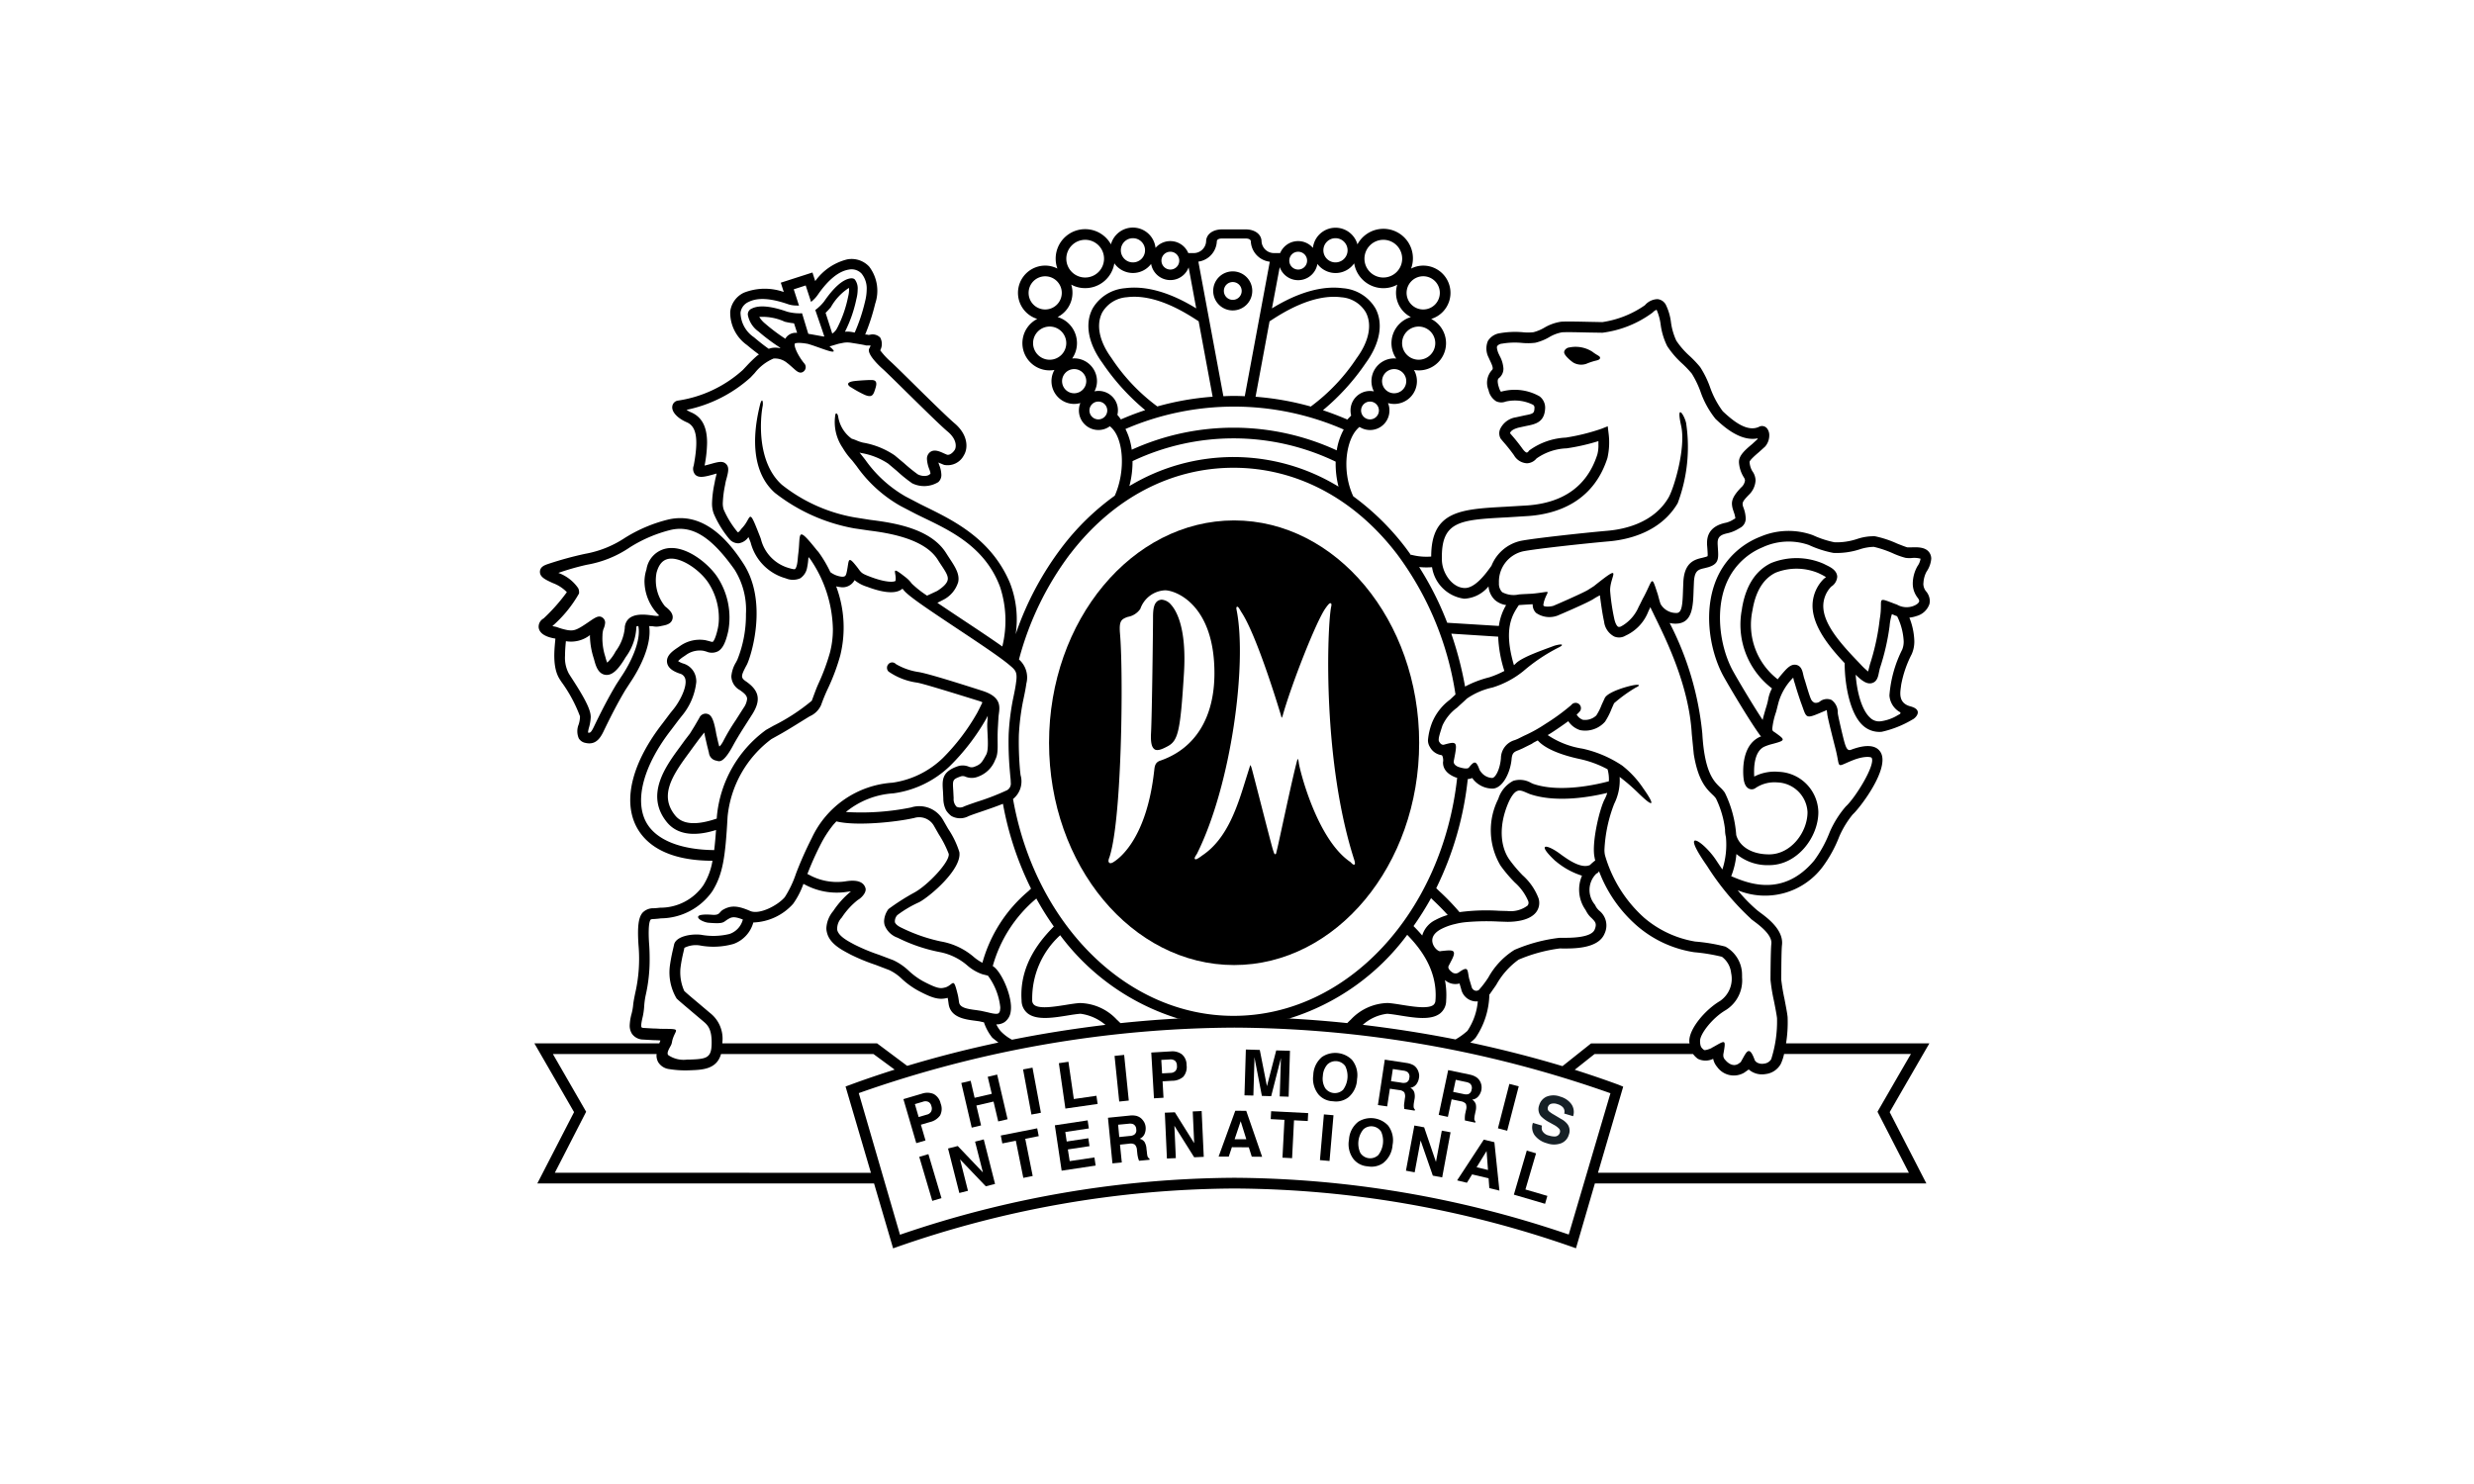<svg xmlns="http://www.w3.org/2000/svg" xmlns:xlink="http://www.w3.org/1999/xlink" width="250" height="150" viewBox="0 0 250 150">
  <defs>
    <clipPath id="clip-path">
      <rect id="Rechteck_89233" data-name="Rechteck 89233" width="141.155" height="103.182" fill="none"/>
    </clipPath>
  </defs>
  <g id="Philip-Morris-logo" transform="translate(19328 7576)">
    <rect id="Rechteck_89232" data-name="Rechteck 89232" width="250" height="150" transform="translate(-19328 -7576)" fill="#fff"/>
    <g id="Gruppe_146627" data-name="Gruppe 146627" transform="translate(-19274 -7553)">
      <g id="Gruppe_146626" data-name="Gruppe 146626" clip-path="url(#clip-path)">
        <path id="Pfad_29413" data-name="Pfad 29413" d="M140.366,35.955a2.674,2.674,0,0,1,.31-1.167,2.7,2.7,0,0,0,.478-1.311,1.094,1.094,0,0,0-.146-.556c-.374-.651-1.252-.616-1.883-.594l-.381,0c-.173-.042-.611-.215-1.041-.385a10.385,10.385,0,0,0-2.239-.738,5.183,5.183,0,0,0-1.812.279,6.648,6.648,0,0,1-2.262.332,9.877,9.877,0,0,1-2.2-.722,7.246,7.246,0,0,0-5.261.137,7.955,7.955,0,0,0-4.209,3.741c-1.732,3.36-1,7.7.4,10.313.594,1.072,2.649,4.55,3.735,6.036a.775.775,0,0,0,.113.113.273.273,0,0,1-.04.009c-1.548.629-1.776,2.468-1.776,3.509a6.371,6.371,0,0,0,.035.713c.064.578.261.937.578,1.068a.637.637,0,0,0,.631-.078,3.422,3.422,0,0,1,2.2-.569,3.161,3.161,0,0,1,3.055,3c0,2.02-1.661,4.273-3.881,4.273-1.916,0-3.041-.919-3.323-1.958a11.6,11.6,0,0,0-1.15-4.277,3.278,3.278,0,0,0-.507-.569c-.614-.6-1.548-1.491-1.77-5.422a30.865,30.865,0,0,0-3.3-11.16,2.528,2.528,0,0,0,.864.051c1.453-.175,1.506-1.808,1.555-3.378l.033-.775c.055-1.2.436-1.3,1.074-1.442l.388-.1c.828-.257.99-.636.99-1.289,0-.2-.016-.425-.033-.68l-.022-.383c0-.038,0-.082,0-.115,0-.62.35-.82.99-.959l.124-.031a3.723,3.723,0,0,0,.97-.408l.173-.1a1.054,1.054,0,0,0,.578-1,3.337,3.337,0,0,0-.206-1l-.027-.075a.969.969,0,0,1-.077-.35c0-.213.135-.412.607-.9a2.177,2.177,0,0,0,.7-1.473,1.661,1.661,0,0,0-.29-.893l-.029-.035a2.114,2.114,0,0,1-.288-.948c.044-.217.649-.731.944-.984l.627-.565a1.719,1.719,0,0,0,.421-1.116,1.111,1.111,0,0,0-.217-.711.644.644,0,0,0-.844-.157l.049-.024c-1.194.58-2.592-.532-3.686-1.562a9.068,9.068,0,0,1-1.291-2.445A9.718,9.718,0,0,0,117.8,14.1a11.205,11.205,0,0,0-1.054-1.112,8.251,8.251,0,0,1-1.351-1.548,6.447,6.447,0,0,1-.543-1.874,5.523,5.523,0,0,0-.529-1.783,1.076,1.076,0,0,0-.826-.547,1.734,1.734,0,0,0-1.276.614,10.084,10.084,0,0,1-4.3,1.708l-1.358-.027c-1.03-.022-2.193-.049-2.784-.016a4.643,4.643,0,0,0-1.734.614,4.4,4.4,0,0,1-1.083.45,4.994,4.994,0,0,1-1.114,0,8.873,8.873,0,0,0-2.277.1,1.692,1.692,0,0,0-1.22.791,1.986,1.986,0,0,0,.082,1.681c0,.009.146.321.146.321.235.49.343.8.195.924a1.9,1.9,0,0,0-.354,2.04,1.741,1.741,0,0,0,.766,1.123,1.207,1.207,0,0,0,1,.016l-.038.015a4.113,4.113,0,0,1,2.751.317.326.326,0,0,1,.162.3c-.022.576-.091.607-1.019.786l-.842.186a2.107,2.107,0,0,0-1.606,1.183,1.085,1.085,0,0,0,.053.979l.242.292c.235.268.629.724,1.1,1.38a1.6,1.6,0,0,0,1.316.815,1.3,1.3,0,0,0,.957-.483,5.639,5.639,0,0,1,3.052-1.028,20.893,20.893,0,0,0,3.207-.729c0,.111,0,.217,0,.326a3.563,3.563,0,0,1-.106,1.019l-.042.129c-1.026,3.063-3.378,4.751-6.989,5.024l-2.259.135c-4.5.244-7.5.408-7.5,5.033v0a5.988,5.988,0,0,1-2-.175l-.042.035c-.184-.259-.372-.523-.563-.775a25.746,25.746,0,0,0-5.274-5.174c-1.238-2.691-.691-5.97.636-7.011a1.96,1.96,0,0,0,3.021-1.666,1.8,1.8,0,0,0-.148-.746,2.491,2.491,0,0,0,.627.089,2.3,2.3,0,0,0,2.3-2.3,2.28,2.28,0,0,0-.3-1.136,2.839,2.839,0,0,0,.483.044,2.749,2.749,0,0,0,1.254-5.2,2.755,2.755,0,0,0-.8-5.391,2.68,2.68,0,0,0-1.229.3A2.98,2.98,0,0,0,83.171,1.7a2.3,2.3,0,0,0-4.5.354,1.97,1.97,0,0,0-3.309.523h-.525a1.258,1.258,0,0,1-1.356-1.161c0-.724-.658-1.229-1.608-1.229H69.489c-.95,0-1.61.505-1.61,1.229a1.256,1.256,0,0,1-1.358,1.161h-.445a1.97,1.97,0,0,0-3.309-.523A2.3,2.3,0,0,0,58.261,1.7a2.978,2.978,0,0,0-5.584,1.446,2.918,2.918,0,0,0,.173,1,2.685,2.685,0,0,0-1.234-.3,2.756,2.756,0,0,0-.8,5.391,2.75,2.75,0,0,0,1.256,5.2,2.834,2.834,0,0,0,.481-.044,2.255,2.255,0,0,0-.3,1.136,2.3,2.3,0,0,0,2.3,2.3,2.369,2.369,0,0,0,.618-.089,1.95,1.95,0,0,0-.146.746,1.972,1.972,0,0,0,1.967,1.978,1.946,1.946,0,0,0,1.156-.377c1.389,1.05,1.644,4.455.5,7.017a25.166,25.166,0,0,0-5.358,5.232,31.179,31.179,0,0,0-4.658,8.772,10.109,10.109,0,0,0-.578-5.19c-2-4.751-6.231-6.543-9.055-7.957l-1.458-.76a12.685,12.685,0,0,1-4.109-3.732l-.51-.647c-.027-.031-.044-.053-.064-.077.055.011.113.035.171.046a7.062,7.062,0,0,1,2.72,1.07l.879.74a14.778,14.778,0,0,0,1.54,1.245,2.727,2.727,0,0,0,2.645-.115.951.951,0,0,0,.312-.762,2.854,2.854,0,0,0-.191-.9c-.051-.131-.082-.233-.108-.323l.1.049.474.195a1.85,1.85,0,0,0,2-.972c.472-.771.379-2.107-.921-3.214-.665-.561-2.585-2.441-4.118-3.956-1.216-1.2-2.18-2.149-2.483-2.408a7.432,7.432,0,0,1-.93-1.03,1.36,1.36,0,0,0,0-1.285,1.068,1.068,0,0,0-1.043-.288s-.137.016-.151.016c-.031-.007-.06-.016-.06-.016-.044-.011-.1-.02-.144-.027l-.042.011-.08-.009A20.99,20.99,0,0,0,34.438,7.7a4.033,4.033,0,0,0-.607-3.752,2.423,2.423,0,0,0-2.224-.729,5.651,5.651,0,0,0-3.227,2.193L28.1,4.543l-.554.179L24.9,5.573l.3.941a5.76,5.76,0,0,0-4.025.069,2.431,2.431,0,0,0-1.384,1.9,4.013,4.013,0,0,0,1.7,3.4c.452.377.846.689,1.2.944-.073.051-.144.1-.2.142a13.782,13.782,0,0,0-1.026,1l-.408.432a12.532,12.532,0,0,1-6.517,3.086.67.67,0,0,0-.6.565c-.1.558.5,1.218,1.473,1.637s1.183,1.7.7,4.3l-.022.1a.9.9,0,0,0,.173.9c.33.308.82.246,1.661.011l.157-.042c.111-.031.228-.067.335-.091-.033.135-.073.323-.111.465l-.055.25-.046.259a11.087,11.087,0,0,0-.253,2,2.962,2.962,0,0,0,.173,1.077,10.382,10.382,0,0,0,1.6,2.594,1.193,1.193,0,0,0,.895.405,1.43,1.43,0,0,0,.988-.6l.024-.027c.057.124.124.292.226.556l.013.057a5.058,5.058,0,0,0,3.529,3.553,1.857,1.857,0,0,0,1.46,0,1.618,1.618,0,0,0,.7-1.088,6.086,6.086,0,0,0,.117-.837c.009-.067.013-.144.022-.217a1.925,1.925,0,0,1,.159.173,12.96,12.96,0,0,1,2.306,7.093,9.3,9.3,0,0,1-.3,2.394,21.33,21.33,0,0,1-1.143,3.09c-.277.609-.474,1.2-.691,1.768a19.945,19.945,0,0,1-3.872,2.525l-.746.419a12.2,12.2,0,0,0-4.968,8.716c-.009.086-.009.168-.016.248-2.087.713-3.462.6-4.2-.315-1.586-1.958-.388-3.912,1.347-6.262l.541-.744.54-.731s.472-.589.507-.649c.029.122.051.241.078.385l.213.93.184.735a.9.9,0,0,0,.731.793c.244.035.651.452,1.723-1.553.228-.427.667-1.163,1.154-1.923l.815-1.278c.851-1.393.653-2.341-.689-3.261-.529-.361-.489-.549-.033-1.44l.146-.27c.416-.844,2.151-6.313-.365-10.189-1.75-2.709-4.224-5.223-7.582-4.457a14.921,14.921,0,0,0-4.408,1.867,10.634,10.634,0,0,1-4,1.6A35.151,35.151,0,0,0,1.4,34c-.343.117-.806.272-.839.766v.042c0,.532.587.8,1.32,1.134a3.791,3.791,0,0,1,1.4.913A18.629,18.629,0,0,1,.93,39.512a.953.953,0,0,0-.5.811.777.777,0,0,0,.011.159c.106.538.664.9,1.668,1.065l.013,0-.013.173c-.109,1.123-.272,2.815.456,3.945l.153.237a14.424,14.424,0,0,1,1.892,3.509,2.8,2.8,0,0,1-.131.806,1.817,1.817,0,0,0,.009,1.418.99.99,0,0,0,.676.456c1.156.27,1.59-.66,1.943-1.411l.195-.4c.467-.948,1.119-2.246,1.907-3.557l.514-.791c.913-1.362,2.151-3.726,1.878-5.646.19.007.341.013.385.02a1.766,1.766,0,0,0,.682,0l.221-.046c.394-.075.944-.177,1.068-.7s-.31-.93-.753-1.274a4.145,4.145,0,0,1-.859-3.4c.228-.846.636-1.3,1.225-1.4,1.209-.206,3.1,1.081,3.978,2.372a6.493,6.493,0,0,1,1.094,3.588,4.853,4.853,0,0,1-.106,1.079c-.272,1.236-.516,1.358-.523,1.358a1.139,1.139,0,0,1-.317-.071l-.4-.1a3.453,3.453,0,0,0-2.552.565l-.217.151c-.514.346-1.216.815-1.121,1.526.086.645.775.953,1.282,1.13a.757.757,0,0,1,.554.516c.233.824-.576,2.33-1.192,3.09l-.314.385-.758,1.008c-3.05,3.912-4.04,7.693-2.72,10.375.8,1.615,2.784,3.538,7.739,3.546a6.747,6.747,0,0,1-.939,2.5A5.286,5.286,0,0,1,12.7,68.749l-.359.038-.277.018a1.5,1.5,0,0,0-1.116.43c-.432.483-.551,1.407-.427,3.294a15.482,15.482,0,0,1-.339,4.884c-.078.392-.168.817-.2,1.163a5.592,5.592,0,0,1-.157.879,5.311,5.311,0,0,0-.193,1.19,1.516,1.516,0,0,0,.241.866,1.4,1.4,0,0,0,1,.56l1.134.064c.233.007.536.011.727.038a.144.144,0,0,0-.013.044c-.038.08-.067.164-.1.244H0s3.737,6.477,4.009,6.951C3.757,89.9.295,96.623.295,96.623h34.03l1.925,6.559a104.411,104.411,0,0,1,34.46-6.049h.06a104.5,104.5,0,0,1,34.484,6.04l1.909-6.55h33.5s-3.462-6.725-3.708-7.212c.266-.474,4.011-6.951,4.011-6.951H126.482a13.294,13.294,0,0,0,.157-2.656c-.035-.394-.177-1.1-.317-1.841A19,19,0,0,1,126,76.039c0-.729.009-3.012.071-3.513.182-1.511-1.431-2.716-2.213-3.292l-.261-.2a15.128,15.128,0,0,1-2-2.049,7.273,7.273,0,0,0,8.543-2.313,13.081,13.081,0,0,0,1.721-3.119l.058-.131a9.532,9.532,0,0,1,1.3-2.1c.724-.647,3.794-4.663,2.818-6.284-.66-1.1-2.419-.463-2.995-.252-.328.12-.49-.106-.711-.95-.182-.7-.6-2.492-.622-2.756l0-.06a1.523,1.523,0,0,0-.64-1.274,1.16,1.16,0,0,0-1.163.157.682.682,0,0,1-.543.128.738.738,0,0,1-.383-.412c-.155-.359-.408-1.227-.563-1.743l-.129-.4-.066-.275c-.08-.366-.191-.866-.676-.99s-.866.237-1.2.6c-.259.29-.5.572-.707.851a6.955,6.955,0,0,1-2.549-6.969c.314-1.925,1.1-3.2,2.335-3.806a5.723,5.723,0,0,1,4.353.051l.268.131a5.3,5.3,0,0,1,.467.261.686.686,0,0,1-.166.137l-.051.04-.038.042a3.845,3.845,0,0,0-1.1,2.663c0,2.184,1.856,4.339,3.247,5.817v.024c0,1.991.481,5.042,1.843,6.278a2.46,2.46,0,0,0,1.909.636,10.606,10.606,0,0,0,3.119-1.249c.286-.131,1.125-.961-.226-1.32s-.995-1.566-.935-2.177a11.121,11.121,0,0,1,1.065-3.1,3.141,3.141,0,0,0,.264-1.316,6.885,6.885,0,0,0-.5-2.375,3.222,3.222,0,0,0,.707-.157,1.9,1.9,0,0,0,1.311-1.192,1.374,1.374,0,0,0,.047-.341,1.547,1.547,0,0,0-.4-.995,1.235,1.235,0,0,1-.252-.8M26.446,10.641h0a1.2,1.2,0,0,0-1.008.472.836.836,0,0,0-.073.129,17.859,17.859,0,0,1-2.042-1.531,2.73,2.73,0,0,1-.6-.676,5.381,5.381,0,0,1,2.576.483l.031.009.04.007a6.431,6.431,0,0,0,.868.146l.312.961Zm72.3,43.107c.058-.676.268-.755.731-.933l.381-.168.6-.3c.866-.419-.137.046.935-.507,0,0,.013.011.013.018.939,1.043,3.081,1.621,4.275,1.872a10.673,10.673,0,0,1,2.764,1.026,3.727,3.727,0,0,1,.133,1.212c-1.1.3-4.906,1.2-7.638.266l-.224-.1a2.261,2.261,0,0,0-1.8-.208,3.069,3.069,0,0,0-1.511,1.823,7,7,0,0,0,.224,6.743,14.047,14.047,0,0,0,1.449,1.712,5.217,5.217,0,0,1,1.345,1.865.463.463,0,0,1-.057.461,2.833,2.833,0,0,1-2.033.554l-.86-.024a20.275,20.275,0,0,0-3.989.137,23.511,23.511,0,0,0-2.051-2.129l-.3-.292a32.764,32.764,0,0,0,3.185-11.027,1.587,1.587,0,0,0,.452-.108l.126.166a2.512,2.512,0,0,0,2,.9c.981-.1,1.721-1.617,1.852-2.964m-6.014-12.69H92.72l4.672.3a12.98,12.98,0,0,0,.625,3.464,9.755,9.755,0,0,1-1.513.642,10.813,10.813,0,0,0-2.459.937,35.269,35.269,0,0,0-1.389-5.338ZM72.876,17.1l1.413-7.618c1.214-.8,4.311-2.815,7.257-2.434a3.127,3.127,0,0,1,2.465,1.511c.667,1.243.335,2.935-.921,4.647A19.3,19.3,0,0,1,78.5,18.059l-.027.038a28.632,28.632,0,0,0-5.615-.995ZM58.323,13.2c-1.258-1.712-1.588-3.4-.924-4.647a3.132,3.132,0,0,1,2.472-1.511c2.942-.381,6.036,1.637,7.254,2.434L68.538,17.1V17.1a28.261,28.261,0,0,0-5.593.984l-.033-.029a19.244,19.244,0,0,1-4.59-4.855M30.1,10.721l-.673-2.1c.182-.175.352-.363.532-.574l.018-.018L29.985,8a5.579,5.579,0,0,1,1.8-1.9,1.049,1.049,0,0,1,.016.157,3,3,0,0,1-.1.744,12.115,12.115,0,0,1-1.074,3.1l-.024.038-.022.049a1.406,1.406,0,0,1-.481.529m7.569,74.016L34.628,82.46H18.994v-.08a3.3,3.3,0,0,0-1.256-3l-.157-.133-1.023-.866c-.574-.481-1.223-1.026-1.415-1.22a4.589,4.589,0,0,1-.4-1.969,3.447,3.447,0,0,1,.027-.4c.075-.609.2-1.172.3-1.588,0,0,.062-.264.089-.4a2.578,2.578,0,0,1,1.544-.244,7.391,7.391,0,0,0,3.431-.153,3.193,3.193,0,0,0,1.989-2.164,5.662,5.662,0,0,0,4.018-1.881,7.969,7.969,0,0,0,1.043-2.02l.106.047a6.8,6.8,0,0,0,4.286.76,3.723,3.723,0,0,1,.41-.044,8.879,8.879,0,0,0-1.79,1.985,2.9,2.9,0,0,0-.691,1.725,1.641,1.641,0,0,0,.051.405c.242,1.125,1.407,1.743,2.262,2.193l.115.064a19.628,19.628,0,0,0,2.554,1.052l1.376.527a4.7,4.7,0,0,1,1.274.89,8.37,8.37,0,0,0,1.652,1.192c1.3.684,2.02.957,2.875.747a.68.68,0,0,1,.1-.022c.04.188.075.465.091.58.179,1.409,1.674,1.6,2.665,1.728l.423.058.487.108a4.994,4.994,0,0,0,.84,1.548c0,.007.352.284.62.494-3.139.662-6.224,1.455-9.212,2.355M49.923,67.072a14.507,14.507,0,0,0-4.65,7.241,4.322,4.322,0,0,1-.84-.558,6.921,6.921,0,0,0-3.38-1.6A16.9,16.9,0,0,1,37.149,70.8c-.408-.182-.665-.4-.72-.594a.93.93,0,0,1,.253-.715,11.576,11.576,0,0,1,2.206-1.3c1.116-.6,4.33-3.347,4.056-5.064a8.873,8.873,0,0,0-1.13-2.346l-.507-.884a2.764,2.764,0,0,0-3.254-1.278,25.248,25.248,0,0,1-6.574.456,8.378,8.378,0,0,1,4.793-1.885,10.209,10.209,0,0,0,5.695-2.74,22.085,22.085,0,0,0,3.728-4.866c.038-.078.075-.153.115-.23,0,.128-.013.252-.02.4l-.022.31c-.049.789.221,2.592-.108,3.21-.428.775-.54.988-1.192,1.225a.717.717,0,0,1-.583-.009,1.6,1.6,0,0,0-1.181-.011c-1.544.56-1.5,1.378-1.415,2.507l.035.731A2.678,2.678,0,0,0,41.6,58.9a2.276,2.276,0,0,0,.527.574,1.8,1.8,0,0,0,1.7.044c.164-.08.682-.261,1.236-.448.74-.253,1.593-.543,2.286-.824a32.128,32.128,0,0,0,2.837,8.572ZM59.231,80.42c-.131-.12-.259-.25-.277-.268l-.1-.089a5.226,5.226,0,0,0-3.739-1.677c-.416.027-.919.106-1.451.193-1.123.175-2.645.425-3.163-.009a.589.589,0,0,1-.195-.507,8.62,8.62,0,0,1,2.826-6.532,23.481,23.481,0,0,0,11.846,8.4h.47c-2.058.1-4.14.27-6.22.485m31.824-2.357a.624.624,0,0,1-.191.507c-.525.434-2.049.184-3.168.009-.534-.086-1.028-.166-1.453-.193A5.245,5.245,0,0,0,82.5,80.063c-.12.106-.25.237-.359.35-2.069-.217-4.133-.377-6.178-.481h.368A23.477,23.477,0,0,0,88.2,71.489c1.1,1.134,3.081,3.4,2.86,6.574m15.722,4.4-2.891,2.3c-3.026-.908-6.147-1.706-9.323-2.383a3.259,3.259,0,0,0,.54-.485A8.042,8.042,0,0,0,96.5,77.527c.013-.018.024-.022.044-.044l.649-.928A7.8,7.8,0,0,1,99.456,74a15.755,15.755,0,0,1,4.135-1.13h.23c1.209.013,3.7.033,4.326-1.513a1.911,1.911,0,0,0-.554-2.319,1.84,1.84,0,0,1-.295-.346l-.137-.255a2.306,2.306,0,0,1,.164-3.143.369.369,0,0,0,.1-.046.507.507,0,0,0,.159-.186,13.734,13.734,0,0,0,3.887,5.56,11.5,11.5,0,0,0,5.733,2.627,18.3,18.3,0,0,1,2.8.461,2.354,2.354,0,0,1,.928,1.644,2.719,2.719,0,0,1-1.118,2.822c-1.478.87-3.112,2.782-3.108,4.045a1.213,1.213,0,0,0,.022.244h-9.954"/>
        <path id="Pfad_29414" data-name="Pfad 29414" d="M110.115,36.329l2.268-.142c2.82-.206,6.479-1.376,7.937-5.759l.035-.111a7.1,7.1,0,0,0,.113-2.5l-.084-.7-.651.259a21.064,21.064,0,0,1-3.584.886,6.847,6.847,0,0,0-3.646,1.26l-.073.057-.057.08a.275.275,0,0,1-.168.115c-.069,0-.224-.1-.419-.365a18.07,18.07,0,0,0-1.169-1.464s-.055-.067-.1-.122c.009-.128.177-.394.879-.574l.775-.168c.9-.179,1.836-.361,1.889-1.81v-.058a1.431,1.431,0,0,0-.572-1.127,5.094,5.094,0,0,0-3.712-.51l-.022,0-.024.009a.358.358,0,0,1-.14.033s-.1-.08-.21-.459a2.091,2.091,0,0,1-.115-.583c0-.233.089-.3.129-.33a1.213,1.213,0,0,0,.45-.968,3.051,3.051,0,0,0-.368-1.249l-.117-.244a2.044,2.044,0,0,1-.175-.627.354.354,0,0,1,.035-.153.7.7,0,0,1,.49-.239,7.52,7.52,0,0,1,2-.075,6.2,6.2,0,0,0,1.351-.015,5.16,5.16,0,0,0,1.393-.556,3.847,3.847,0,0,1,1.311-.5c.541-.035,1.734,0,2.7.02l1.382.022a10.783,10.783,0,0,0,5.084-2.047.93.93,0,0,1,.385-.268.16.16,0,0,0,.024.031,5.573,5.573,0,0,1,.388,1.411,6.925,6.925,0,0,0,.664,2.222,9.078,9.078,0,0,0,1.528,1.776,10.48,10.48,0,0,1,.959,1.008,9.775,9.775,0,0,1,.862,1.77,9.2,9.2,0,0,0,1.535,2.806c.715.674,2.472,2.335,4.282,1.965a.7.7,0,0,0-.055.1l-.521.478c-.66.556-1.336,1.123-1.336,1.79v.075a3.24,3.24,0,0,0,.452,1.435l.035.062a.584.584,0,0,1,.122.323,1.129,1.129,0,0,1-.405.715c-.684.722-.915,1.176-.915,1.626a2.235,2.235,0,0,0,.148.718l.02.08a2.7,2.7,0,0,1,.173.638c0,.024,0,.04,0,.055a.116.116,0,0,0-.033.016l-.173.1a2.388,2.388,0,0,1-.711.312l-.093.02c-1.22.268-1.845.944-1.845,2.011,0,.062,0,.122,0,.193l.031.383c.016.239.033.483.033.64a.543.543,0,0,1-.013.14.883.883,0,0,1-.224.084l-.308.08c-.724.166-1.816.425-1.914,2.437l-.033.8c-.047,1.546-.122,2.281-.6,2.339a1.816,1.816,0,0,1-1.657-.884c-.089-.2-.261-.884-.286-.972-.682-2.078-.461-1.582-1.433.248-.146.25-.286.585-.505.988a4.081,4.081,0,0,1-1.6,1.878l-.226.124a.419.419,0,0,1-.235.02c-.12-.055-.277-.277-.392-.755a20.954,20.954,0,0,1-.43-2.875c-.062-1.453,1.477-2.973-1.637-.485,0,0-.4.259-.62.394-.405.252-2.778,1.307-3.451,1.586-.235.1-1.03.157-1.039-.046a.923.923,0,0,1,.042-.264c0-.031.009-.051.013-.078.376-1.316.983-1.037-1.172-.826l-1.03.051-.319.024a2.437,2.437,0,0,1-1.7-.23,1.231,1.231,0,0,1-.323-.926,3.139,3.139,0,0,1,2.428-3.2c1.32-.264,6.41-.811,8.663-1.008,1.85-.155,5.21-.868,6.971-3.859a16.186,16.186,0,0,0,.851-8.1c-.18-.822-1.028-2.1-.51.244.521,2.248-.727,6.386-1.276,7.307-1.515,2.572-4.494,3.192-6.131,3.334-2.222.195-7.378.747-8.78,1.021a4.152,4.152,0,0,0-2.97,2.514c-.5.7-1.621,2.286-2.72,2.255-1.289-.035-2.292-1.573-2.292-2.871-.1-3.912,1.819-4.016,6.49-4.268m-7.487,5.033a3.786,3.786,0,0,0,3.261,3.187,3.38,3.38,0,0,0,2.448-1.247,2.123,2.123,0,0,0,.651,1.38,2.175,2.175,0,0,0,1.128.507,5.578,5.578,0,0,0-.731,2.113l-5.223-.323a31.407,31.407,0,0,0-2.837-5.633,7.1,7.1,0,0,0,1.3.016M96.361,26.421a.9.9,0,1,1,.9-.9.9.9,0,0,1-.9.9m2.443-2.64a1.222,1.222,0,1,1,1.22-1.223,1.225,1.225,0,0,1-1.22,1.223m4.153-5.07a1.676,1.676,0,1,1-1.675-1.672,1.683,1.683,0,0,1,1.675,1.672m-1.223-6.758a1.679,1.679,0,1,1-1.675,1.677,1.683,1.683,0,0,1,1.675-1.677M97.7,8.269a1.906,1.906,0,1,1-1.9,1.907,1.911,1.911,0,0,1,1.9-1.907m-4.824-.162A1.223,1.223,0,1,1,91.65,9.33a1.22,1.22,0,0,1,1.225-1.223M89.1,9.476a.9.9,0,1,1-.895.895.895.895,0,0,1,.895-.895m-1.872,1.6.018-.027a1.973,1.973,0,0,0,3.8-.341,2.295,2.295,0,0,0,3.717-.06,2.989,2.989,0,0,0,2.944,2.51,2.892,2.892,0,0,0,1.409-.357,2.819,2.819,0,0,0-.126.828,2.757,2.757,0,0,0,1.5,2.45A2.754,2.754,0,0,0,99.01,20.27c-.066,0-.14-.013-.206-.013a2.3,2.3,0,0,0-2.051,3.334,1.922,1.922,0,0,0-.392-.042,1.969,1.969,0,0,0-1.969,1.969,2.143,2.143,0,0,0,.066.518c-.1.1-.277.281-.39.4-.811-.35-1.624-.66-2.452-.937l.038-.046a22.9,22.9,0,0,0,4.277-4.727c1.442-1.98,1.8-3.994.983-5.522a4.181,4.181,0,0,0-3.289-2.042C90.841,12.8,88.081,14.2,86.453,15.2ZM93,29.553a24.872,24.872,0,0,0-20.715-.067,6.423,6.423,0,0,0-.636-2.093,27.7,27.7,0,0,1,22.058.053A6.367,6.367,0,0,0,93,29.553m.179,3.664a20.321,20.321,0,0,0-21.134-.053,9.568,9.568,0,0,0,.319-2.525,23.8,23.8,0,0,1,20.529.055,9.265,9.265,0,0,0,.286,2.523M80.882,8.446c0-.268.328-.31.527-.31h2.381c.195,0,.529.042.529.31a2.173,2.173,0,0,0,1.916,2.038L83.709,24.064l.016.016c-.368-.018-.74-.031-1.114-.031-.357,0-.713.013-1.068.031v-.016L79.017,10.475a2.168,2.168,0,0,0,1.865-2.029m-4.707,1.03a.9.9,0,1,1-.888.895.894.894,0,0,1,.888-.895M72.4,8.107A1.223,1.223,0,1,1,71.183,9.33,1.219,1.219,0,0,1,72.4,8.107m-4.822.162a1.906,1.906,0,1,1-1.905,1.907,1.911,1.911,0,0,1,1.905-1.907m-5.715,5.36a1.676,1.676,0,1,1,1.672,1.681,1.672,1.672,0,0,1-1.672-1.681m2.129,6.763a1.677,1.677,0,1,1,1.677-1.681,1.68,1.68,0,0,1-1.677,1.681m2.479,3.389a1.222,1.222,0,1,1,1.218-1.223,1.227,1.227,0,0,1-1.218,1.223m2.439,2.64a.9.9,0,1,1,.9-.9.9.9,0,0,1-.9.9m2.273,0a4.905,4.905,0,0,0-.35-.459,1.957,1.957,0,0,0-1.923-2.419,2,2,0,0,0-.394.042,2.18,2.18,0,0,0,.257-1.032,2.307,2.307,0,0,0-2.3-2.3c-.071,0-.139.009-.208.013a2.712,2.712,0,0,0,.485-1.559,2.758,2.758,0,0,0-1.956-2.632,2.747,2.747,0,0,0,1.5-2.45,2.616,2.616,0,0,0-.126-.828,2.93,2.93,0,0,0,1.415.357,2.981,2.981,0,0,0,2.942-2.51,2.295,2.295,0,0,0,3.717.06,1.972,1.972,0,0,0,3.788.361l.007.007L78.8,15.2c-1.628-1-4.388-2.4-7.17-2.042A4.188,4.188,0,0,0,68.338,15.2c-.822,1.528-.463,3.542.988,5.522A22.856,22.856,0,0,0,73.6,25.449l.044.038q-1.252.412-2.461.939m-5.121,13.6c4.306-5.624,10.172-8.716,16.511-8.716s12.2,3.092,16.509,8.716A31.574,31.574,0,0,1,105,54.227l-.558.523a5.484,5.484,0,0,0-1.79,2.275l-.033.082a6.43,6.43,0,0,0-.4,1.721,1.254,1.254,0,0,0,.186.691,1.606,1.606,0,0,0,1.19.842c.091.009.162.295.162.51a.612.612,0,0,1,0,.089.486.486,0,0,0-.018.164c0,.423.2,1.05,1.229,1.466.064.027.133.038.2.06-1.48,13.536-11.044,24.06-22.591,24.06-10.936,0-20.086-9.432-22.288-21.918a2.282,2.282,0,0,0,.76-2.423L61,61.935a32.76,32.76,0,0,1-.122-3.613,23.787,23.787,0,0,1,.408-3.349c.146-.7.286-1.345.348-1.847a2.421,2.421,0,0,0-.744-2.437,30.845,30.845,0,0,1,5.168-10.668m34.7,37.616a30.459,30.459,0,0,0,1.774-2.829l.075.082c.487.461,1.043.992,1.606,1.624a6.2,6.2,0,0,0-1.227.5,2.538,2.538,0,0,0-1.349,1.577c-.317-.379-.627-.7-.879-.953M98.1,86.5c.366.024.844.1,1.349.182,1.462.235,3.123.5,4.025-.241a1.656,1.656,0,0,0,.583-1.283,8,8,0,0,0-.126-2.071,1.571,1.571,0,0,0,1.477.352c.044.148.1.354.151.509l.04.159a1.584,1.584,0,0,0,1.207,1.116,1.4,1.4,0,0,0,.448.022,6.325,6.325,0,0,1-1.05,2.984,7.269,7.269,0,0,1-1.2.866c-3.1-.616-6.233-1.105-9.372-1.477A4.478,4.478,0,0,1,98.1,86.5m20.961-15.725c.018.069.038.144.06.23a4.659,4.659,0,0,0-.532.459c-.873.4-2.173-.521-2.813-.975l-.082-.058c-1.384-1.072-2.651-1.3-.618.611l.075.055a7.67,7.67,0,0,0,2.632,1.446,3.566,3.566,0,0,0,.361,3.464l.109.2a2.37,2.37,0,0,0,.5.62c.372.374.556.558.312,1.158-.348.86-2.492.842-3.3.837l-.248,0a16.175,16.175,0,0,0-4.559,1.221,7.638,7.638,0,0,0-2.64,2.793,10.065,10.065,0,0,1-.959,1.26.464.464,0,0,1-.339.073.51.51,0,0,1-.374-.332l-.266-.886c-.2-.888-.029-1.362-1.094-.6l0,0a.572.572,0,0,1-.558,0c-.259-.168-.549-.447-.419-.691.02-.035.233-.454.233-.454.662-1.212.195-1.167-.844-1.059a1.869,1.869,0,0,0-.248.033c-.131.024-.547-.233-.729-.727-.208-.578.064-1.094.784-1.491a5.854,5.854,0,0,1,1.449-.532,7.23,7.23,0,0,1,1.2-.2,23.577,23.577,0,0,1,3.2-.051l.9.029c.8,0,2.251-.128,2.9-.981a1.545,1.545,0,0,0,.237-1.4,5.936,5.936,0,0,0-1.6-2.319,13.955,13.955,0,0,1-1.344-1.588c-.992-1.426-1.034-3.555-.122-5.706.3-.689.611-1.116.924-1.236.261-.108.554.009.966.191l.29.122c2.722.935,6.269.266,7.83-.117a3.377,3.377,0,0,1-.241.6c-.554,1.017-1.389,4.625-1.021,6.005m-68.84-4.047a1.716,1.716,0,0,1,2.04.731l.518.906a10.911,10.911,0,0,1,1,1.969c.126.8-2.12,3.179-3.491,3.919A22.4,22.4,0,0,0,47.7,75.917a2.214,2.214,0,0,0-.441,1.22,1.535,1.535,0,0,0,.055.4,2.151,2.151,0,0,0,1.311,1.276,16.554,16.554,0,0,0,4.2,1.44,5.976,5.976,0,0,1,2.846,1.365,4.594,4.594,0,0,0,1.531.89l.549.137A6.505,6.505,0,0,1,59,85.84a1.516,1.516,0,0,1-.018.255.507.507,0,0,1-.157.357c-.186.117-.664.011-1.054-.089l-.408-.091-.328-.071-.467-.071c-.97-.122-1.661-.257-1.734-.8-.042-.284-.073-.527-.124-.735-.461-1.881-.408-1.061-1.218-.769-.064.018-.122.029-.177.042-.419.1-.8.035-2.111-.653a7.222,7.222,0,0,1-1.44-1.05,5.976,5.976,0,0,0-1.553-1.072l-1.449-.549a18.953,18.953,0,0,1-2.4-.988l-.12-.06c-.671-.357-1.579-.84-1.719-1.471a1.616,1.616,0,0,1,.454-1.243,7.458,7.458,0,0,1,1.646-1.8c.2-.091.919-.693.749-1.209-.14-.427-.574-.906-2.056-.651a5.839,5.839,0,0,1-3.67-.687l-.137-.062a30.665,30.665,0,0,1,1.413-3.139,11.4,11.4,0,0,1,1.207-1.841l.308-.339c2.025.5,6.069.06,7.788-.328m8.373,20.846a1.464,1.464,0,0,0,.82-.219,1.528,1.528,0,0,0,.636-1.081c.239-1.433-.955-4.107-1.814-4.592a13.652,13.652,0,0,1,4.359-6.789l.042-.044a28.81,28.81,0,0,0,1.77,2.831c-1.19,1.207-3.518,3.761-3.258,7.478a1.669,1.669,0,0,0,.589,1.283c.895.738,2.556.476,4.018.241.5-.082.983-.157,1.349-.182a4.91,4.91,0,0,1,2.519,1.125c-3.156.377-6.324.875-9.443,1.5a4.381,4.381,0,0,1-1.172-.895,3.416,3.416,0,0,1-.414-.656M34.089,18.106a3.065,3.065,0,0,1-1.338-2.477,1.378,1.378,0,0,1,.813-1.079c.932-.47,2.259-.383,4.058.25a2.842,2.842,0,0,0,.8.113l.239.009-.532-1.648c.224-.073.99-.317,1.207-.392.084.255.545,1.668.545,1.668l.186-.166a3.25,3.25,0,0,0,.567-.665c1.032-1.455,2.058-2.277,3.057-2.439a1.39,1.39,0,0,1,1.289.4,2.38,2.38,0,0,1,.521,1.619,4.948,4.948,0,0,1-.159,1.176,17.81,17.81,0,0,1-1.052,3.17c-.091-.016-.186-.038-.286-.055a2.471,2.471,0,0,0-.545-.038c-.053,0-.106.011-.155.013a13.284,13.284,0,0,0,1.156-3.314,3.826,3.826,0,0,0,.129-.959,1.509,1.509,0,0,0-.277-1c-.04-.044-.157-.168-.478-.122-.773.128-1.661.913-2.654,2.355a4.621,4.621,0,0,1-.873.839L41,17.381s.12.361.221.662a.638.638,0,0,1-.093,0c-.585-.106-1.09-.2-1.526-.272-.042-.126-.071-.221-.071-.221L38.971,15.7l-.129,0a4.83,4.83,0,0,1-1.311-.148l-.018,0c-1.661-.591-2.88-.707-3.619-.334a.637.637,0,0,0-.4.5l-.009.1a2.645,2.645,0,0,0,1.088,1.723,19.122,19.122,0,0,0,2.213,1.65.2.2,0,0,1-.115.018,2.08,2.08,0,0,0-.8,0c-.091.022-.182.051-.272.078-.478-.339-.977-.731-1.5-1.176m7.717,23.719a12.379,12.379,0,0,0-1.165-1.971l-.011-.018-.013-.013c-.053-.064-.109-.128-.168-.193v0c-2.109-2.632-1.615-1.613-1.872.372-.02.146-.033.3-.049.463a4.333,4.333,0,0,1-.091.671c-.071.279-.148.385-.186.408s-.17.038-.611-.1a4.048,4.048,0,0,1-2.824-2.875l-.013-.053c-.073-.219-.159-.416-.226-.591C33.551,35.29,33.85,36.349,33,37.3h.009a1.9,1.9,0,0,0-.224.253l-.075.093a.738.738,0,0,1-.208.195.5.5,0,0,1-.084-.075,9.444,9.444,0,0,1-1.367-2.233,1.983,1.983,0,0,1-.091-.656,10.843,10.843,0,0,1,.23-1.821l.047-.261.038-.168c.246-.879.363-1.351.018-1.7-.343-.334-.784-.215-1.579.007l-.151.042c-.195.053-.33.086-.443.113a12.968,12.968,0,0,0,.252-2.3c0-1.369-.37-2.541-1.6-3.074a2.517,2.517,0,0,1-.474-.259,13.851,13.851,0,0,0,6.457-3.263l.432-.458a4.786,4.786,0,0,1,1.9-1.464,1.919,1.919,0,0,1,1.387.456c.144.1.443.372.642.547.332.3.676.616,1.054.264a.559.559,0,0,0,0-.8c-.66-.82-1.063-1.774-.924-1.983.007,0,.2-.175,1.393.049l-.049,0c.964.239,3.608,1.453,2.151.239.308-.077.636-.19.964-.277l.461-.091a2.353,2.353,0,0,1,.738,0c.653.106,1.127.175,1.466.255l.091.022.434,0a1.955,1.955,0,0,1-.08.21.579.579,0,0,0-.093.208c-.089.651,1.353,1.916,1.371,1.929.272.239,1.322,1.267,2.43,2.364,1.633,1.6,3.473,3.422,4.18,4.007.977.831.835,1.6.7,1.825-.186.295-.521.569-.789.494l-.306-.131c-.436-.2-1.026-.476-1.453-.084a.847.847,0,0,0-.264.658,3.237,3.237,0,0,0,.246,1.05,2.283,2.283,0,0,1,.113.4c-.182.317-.857.332-1.3.084a17.159,17.159,0,0,1-1.393-1.134l-.93-.777a8.14,8.14,0,0,0-3.2-1.285,3.989,3.989,0,0,1-.649-.219,3.957,3.957,0,0,0-.489-.177A3.391,3.391,0,0,1,42.615,26.1c-.071-.3-.268-.432-.3-.031a4.627,4.627,0,0,0,.769,3.243,6.993,6.993,0,0,0,.941,1.252l.461.589a13.638,13.638,0,0,0,4.437,4.022l1.515.789c2.818,1.411,6.9,2.95,8.548,7.412a10.923,10.923,0,0,1,.219,6c-1.112-.789-2.569-1.756-3.994-2.7-.831-.551-1.737-1.158-2.567-1.714l.545-.279a2.978,2.978,0,0,0,1.562-1.832c.191-.968-.54-1.825-1.212-2.9-1.562-2.505-5.259-3.07-7.644-3.369l-1.606-.253a16.369,16.369,0,0,1-7.352-3.294c-2.558-2.286-2.2-6.659-1.947-7.965.057-.3-.009-.939-.237-.253-.354,1.438-1.539,6.337,1.466,9.024a18.243,18.243,0,0,0,8.014,3.593l1.526.224c2.184.27,5.631.884,6.927,2.953.554.893,1.107,1.531,1,2.031-.064.339-.423.713-1.065,1.121l-1.019.474a10.511,10.511,0,0,1-1.546-1.218,3.087,3.087,0,0,0-.543-.576h0c-1.75-1.384-.952-.534-1.1.3-.188.144-1.019.166-2.512-.4-.875-.33-.917-.376-1.285-.886-1.081-1.4-.873-.833-1.123.346-.086.421-.148.554-.567.512a2.354,2.354,0,0,1-1.121-.474M20.746,52.359l-.54.833c-.813,1.353-1.473,2.669-1.951,3.633l-.208.43c-.388.837-.481.873-.709.822a2.874,2.874,0,0,1,.117-.563,4.455,4.455,0,0,0,.159-1,1.077,1.077,0,0,0-.007-.151c-.064-.875-1.01-2.4-2.062-4.018l-.146-.235a3.383,3.383,0,0,1-.381-1.812c0-.523.049-1.041.086-1.44V48.84a3.11,3.11,0,0,0,2.437-.618c0,.033-.007.075-.007.111a7.817,7.817,0,0,0,.388,2.246l.055.2c.14.505.368,1.36,1.121,1.462.649.086,1.258-.448,2.045-1.781a5.493,5.493,0,0,0,1.083-3.019v-.053l.033-.049a.413.413,0,0,1,.166-.024c.312,1.517-.831,3.79-1.679,5.046m2.408,14.657c-1.11-2.262-.14-5.708,2.594-9.223,0,0,.744-.988.744-.988l.317-.4a6.391,6.391,0,0,0,1.473-3.453,2.1,2.1,0,0,0-.08-.614A1.819,1.819,0,0,0,26.972,51.1a2.014,2.014,0,0,1-.529-.248,3.356,3.356,0,0,1,.616-.492l.257-.179a2.373,2.373,0,0,1,1.708-.368l.284.077a1.368,1.368,0,0,0,1.174-.033c.467-.268.773-.886,1.034-2.056a7.479,7.479,0,0,0-1.156-5.522c-.919-1.333-3.141-3.143-5.044-2.82a2.533,2.533,0,0,0-2.069,2.127,4.072,4.072,0,0,0-.2,1.147,4.873,4.873,0,0,0,1.418,3.444c.031.027.058.047.08.069-.064.016-.191.04-.21.047-.04,0-.184-.016-.279-.024-.653-.075-2.756-.532-3,1.121V47.5a4.715,4.715,0,0,1-.926,2.368,4.425,4.425,0,0,1-.848,1.141,3.4,3.4,0,0,1-.177-.54l-.078-.261a6.009,6.009,0,0,1-.233-1.781c0-.053.007-.1.007-.151a2.241,2.241,0,0,1,.091-.638,1.931,1.931,0,0,0,.179-.667.618.618,0,0,0-.253-.505c-.463-.343-.879.1-1.907.764-.853.558-1.125.558-1.628.492a6.291,6.291,0,0,1-1.068-.3c-.21-.066-.359-.073-.472-.113a12.633,12.633,0,0,0,2.689-3.289,1,1,0,0,0-.08-.534,4.161,4.161,0,0,0-2.009-1.548,25.693,25.693,0,0,1,2.86-.82,11.075,11.075,0,0,0,4.384-1.776A14.108,14.108,0,0,1,25.7,37.592c2.171-.5,4.091.691,6.444,4.007A7.629,7.629,0,0,1,33.3,46.091a12.1,12.1,0,0,1-.864,4.61l-.131.259a3.223,3.223,0,0,0-.481,1.438,1.646,1.646,0,0,0,.857,1.384c.487.341.735.574.735.9a1.888,1.888,0,0,1-.361.908l-.8,1.256a20.218,20.218,0,0,0-1.232,2.069c-.049.12-.39.667-.43.532-.051-.2-.106-.408-.106-.408l-.179-.782c-.281-1.677-.554-2.018-.994-2.087a.69.69,0,0,0-.722.416l-.481.828-.476.771-.487.634-.527.724c-1.411,1.921-3.553,4.82-1.318,7.582,1.384,1.708,3.743,1.187,4.975.8-.058.789-.115,1.455-.188,2.031-3.431-.033-6-1.048-6.938-2.944m.793,20.977-1.006-.058a.373.373,0,0,1-.188-.06c-.1-.148.049-.784.131-1.127A7.138,7.138,0,0,0,23.02,85.7a7.674,7.674,0,0,1,.14-1.034,16.124,16.124,0,0,0,.408-3.677c0-.452-.009-.95-.049-1.5-.035-.465-.047-.844-.047-1.152,0-1,.129-1.276.2-1.353.033-.044.162-.053.359-.062l.365-.029.323-.038A6.42,6.42,0,0,0,29.9,74.12c1.054-1.7,1.316-3.374,1.544-7.542a11.149,11.149,0,0,1,4.426-7.841l.74-.412c.975-.538,2.155-1.3,3.145-1.9a2.217,2.217,0,0,0,1.139-1.13,17.968,17.968,0,0,1,.738-1.776,20.912,20.912,0,0,0,1.2-3.243,11.842,11.842,0,0,0-.416-6.98,2.342,2.342,0,0,0,.405.073,1.363,1.363,0,0,0,1.455-.7,3.63,3.63,0,0,0,1.263.669c1.256.478,2.826.862,3.577.195l.12.142c.452.587,2.348,1.858,5.409,3.894,2.118,1.407,4.306,2.86,5.261,3.666.534.445.738.64.738,1.218a3.433,3.433,0,0,1-.046.534c-.049.452-.18,1.085-.321,1.754a24.565,24.565,0,0,0-.43,3.511,32.644,32.644,0,0,0,.117,3.677l.049.567a5.266,5.266,0,0,1,.046.631.766.766,0,0,1-.365.771,24.549,24.549,0,0,1-3.037,1.174c-.715.244-1.132.392-1.34.485a.83.83,0,0,1-.729.018,1.093,1.093,0,0,1-.3-.862l-.04-.777c-.069-1.059-.075-1.123.718-1.415a.665.665,0,0,1,.529.02,1.678,1.678,0,0,0,1.241,0,2.911,2.911,0,0,0,1.752-1.714c.392-.733.177-1.613.268-3.223l.064-1.11c.071-.811.516-1.951-1.619-2.634-3.611-1.161-5.717-1.781-6.448-1.9a6.374,6.374,0,0,1-2.31-.813.5.5,0,0,0-.735,0,.543.543,0,0,0,0,.762,6.629,6.629,0,0,0,2.886,1.119c.459.08,1.916.5,6.3,1.867a1.083,1.083,0,0,1,.3.128c-.168.359-.346.718-.54,1.085a21.284,21.284,0,0,1-3.478,4.563,9.2,9.2,0,0,1-5.07,2.472,9.7,9.7,0,0,0-8.145,5.58,36.628,36.628,0,0,0-1.6,3.6,10.742,10.742,0,0,1-1.134,2.386c-.691.828-2.572,1.814-3.5,1.4-1.254-.547-1.947-.583-2.738-.128-.434.248-.281.583-1.136.512-.3-.027-1.36-.084-1.387.21s.731.571,1.03.594c1.657.142,1.464-.058,2.025-.377.3-.173.545-.308,1.466.055a2.089,2.089,0,0,1-1.345,1.458,6.868,6.868,0,0,1-2.908.078c-1.045-.111-2.565.184-2.707,1.043l-.1.441a17.039,17.039,0,0,0-.319,1.692,5.158,5.158,0,0,0,.684,3.267c.224.226.871.764,1.489,1.289l1,.846.175.148c.452.381.924.78.875,2.368-.038,1.389-.569,1.469-2.242,1.526l-.23,0a2.757,2.757,0,0,1-1.87-.425c-.321-.208.2-.895.277-1.116a1.723,1.723,0,0,0,.078-.337h0c.3-1.249,1.116-1.212-1.158-1.234l.009.007c-.235-.022-.485-.033-.753-.04m-9.954,14.582c.627-1.22,3.163-6.165,3.163-6.165S14.5,91.8,13.793,90.572H24.276a.9.9,0,0,0-.015.137,1.39,1.39,0,0,0,.175.687,1.516,1.516,0,0,0,1.136.7,10.036,10.036,0,0,0,1.832.124l.224-.007c1.287-.044,2.716-.1,3.154-1.641H46.188c.071.051,1.108.815,2.138,1.573-1.531.487-3.037.994-4.512,1.542l-.45.164,2.565,8.725Zm102.456,6.246a106.031,106.031,0,0,0-33.758-5.735h-.06a105.6,105.6,0,0,0-33.76,5.755L44.7,94.521A115.461,115.461,0,0,1,82.626,87.9h.064a115.7,115.7,0,0,1,37.968,6.634Zm21.409-17.207a4.5,4.5,0,0,0,.35-1.043h12.819c-.724,1.232-3.378,5.839-3.378,5.839s2.539,4.944,3.17,6.165H119.4l2.547-8.7-.45-.186c-1.453-.536-2.942-1.041-4.448-1.522.966-.766,1.938-1.542,2.014-1.593h9.941a2.371,2.371,0,0,0,.49.487,1.756,1.756,0,0,0,1.544,0,1.829,1.829,0,0,0,.4.815,2.072,2.072,0,0,0,2.727.591l.463-.326.007,0a2.049,2.049,0,0,0,1.706.459,2.007,2.007,0,0,0,1.511-.988m-3.008-14.7.286.217c.618.459,1.885,1.411,1.788,2.3-.077.678-.086,3.606-.086,3.637a17.368,17.368,0,0,0,.346,2.133c.137.684.272,1.4.312,1.739A12.538,12.538,0,0,1,136.9,91.1a.96.96,0,0,1-.715.439,1.039,1.039,0,0,1-.782-.155l-.146-.151c-.611-1.719-.866-.8-1.438.157l-.224.162c-.616.388-1.178-.193-1.333-.383a.637.637,0,0,1-.2-.445.828.828,0,0,0,0-.151l.009,0c.277-1.548.208-1.4-1.01-.72a1.3,1.3,0,0,0-.2.117l.018-.009c-.133.08-.66.266-.766.195-.288-.221-.392-.368-.4-.919,0-.7,1.251-2.321,2.585-3.1a3.538,3.538,0,0,0,1.661-3.294c0-.177,0-.357-.013-.551a3.252,3.252,0,0,0-1.675-2.581,17.978,17.978,0,0,0-3.057-.512,10.641,10.641,0,0,1-5.154-2.408,13.5,13.5,0,0,1-3.949-6.3,2.337,2.337,0,0,1-.058-.591,14.6,14.6,0,0,1,.983-4.616,5.308,5.308,0,0,0,.561-2.437c0-.1-.007-.191-.007-.286a19.149,19.149,0,0,1,1.79,1.539c1.958,1.921,1.608,1.041.6-.376a9.849,9.849,0,0,0-2.133-2.31,11.731,11.731,0,0,0-4.016-1.712,8.692,8.692,0,0,1-3.513-1.371c.133-.078.248-.151.352-.215.057-.035.937-.609,1.728-1.19a2.246,2.246,0,0,0,1.2.906,2.672,2.672,0,0,0,2.516-.859,7.129,7.129,0,0,0,.667-1.314s.23-.521.244-.547a14.686,14.686,0,0,1,2.193-1.584c.5-.228.372-.33-.117-.257-.58.08-2.638.647-3.006,1.294l-.315.68a5.547,5.547,0,0,1-.554,1.105,1.649,1.649,0,0,1-1.367.434,1.248,1.248,0,0,1-.616-.527,2.329,2.329,0,0,0,.363-.381.534.534,0,0,0-.186-.724.548.548,0,0,0-.742.171l.011-.02a21.569,21.569,0,0,1-2.614,1.907,14.46,14.46,0,0,1-2.171,1.2l-.6.3-.3.124a1.915,1.915,0,0,0-1.413,1.841c-.1,1.128-.543,1.956-.877,1.991a1.488,1.488,0,0,1-1.063-.516,1.643,1.643,0,0,1-.222-.31c-.339-.935-.514-.93-1.076-.226-.18.215-.857,0-1.083-.073-.217-.1-.527-.284-.432-.647.368-1.881.372-1.98-1.017-1.59-.208.033-.35-.1-.476-.317s.053-.738.315-1.557l.027-.078a4.63,4.63,0,0,1,1.484-1.8c.295-.284.7-.634.981-.91a7.271,7.271,0,0,1,2.6-1.123,9.262,9.262,0,0,0,3.119-1.666,17.72,17.72,0,0,1,3.522-2.361c.558-.261.525-.456-.388-.2-1.2.454-3.265,1.152-3.905,1.794a1.44,1.44,0,0,1-.195.175c-1.081-3.666-.164-5.066.45-6l.049-.069c.033,0,.073-.007.109-.009l.288-.02s.525-.035,1-.058a1.155,1.155,0,0,0,.335.871,2.347,2.347,0,0,0,2.206.266c.031-.015,3.055-1.294,3.633-1.688a6.282,6.282,0,0,1,.618-.35c.084.671.237,1.823.423,2.658a1.939,1.939,0,0,0,1.026,1.506,1.267,1.267,0,0,0,1.163-.1l.12-.055a4.443,4.443,0,0,0,2.168-2.394c.075-.166.148-.3.206-.427.024.049.029.086.053.14.029.073.148.315.173.359l.182.383c1.225,2.492,3.5,7.124,3.77,11.95l.2,2.025c.432,2.7,1.291,3.524,1.9,4.109a2.536,2.536,0,0,1,.343.377,9.817,9.817,0,0,1,.917,3.121c0,.02,0,.042,0,.062a3.015,3.015,0,0,0,.089.713,8.126,8.126,0,0,1-.357,3.283c-.255-.368-.467-.691-.623-.926-1.258-1.916-3.814-3.562-.919.58a26.691,26.691,0,0,0,4.435,5.336m2.541-20.939c.108-.4.164-.66.264-1.019a5.865,5.865,0,0,1,1.418-2.381c.016-.013.024-.016.044-.033.018.082.069.3.069.3l.122.388c.177.609.45,1.44.6,1.856.567,1.5.363,1.686,2.042.964l.436-.184a.853.853,0,0,1,.111-.055,3.432,3.432,0,0,1,.055.357l.009.08c.038.381.664,2.838.815,3.425.543,2.093-.029,1.929,1.71,1.232,1.214-.492,1.9-.359,1.952-.268.423.707-1.666,4.074-2.612,4.92a10.162,10.162,0,0,0-1.577,2.485l-.055.128a12.365,12.365,0,0,1-1.562,2.853c-3.15,3.766-6.732,2.27-8.26,1.633l-.124-.049a7.917,7.917,0,0,0,.527-2.244,4.9,4.9,0,0,0,3.318,1.123c2.837,0,4.962-2.831,4.962-5.356a4.166,4.166,0,0,0-4.031-4.078,4.487,4.487,0,0,0-2.448.481c-.009-.091-.015-.277-.015-.521,0-.782.137-2.14,1.1-2.527a5.418,5.418,0,0,1,.527-.188c1.626-.425,1.57-.438.476-1.229a1.486,1.486,0,0,1-.164-.108l-.044-.042a.386.386,0,0,1-.055-.235,7.385,7.385,0,0,1,.39-1.7M150.13,49.71a12.383,12.383,0,0,0-1.28,4.61A2.1,2.1,0,0,0,149.893,56c.106.058.093.151-.011.219-.082.04-.381.213-.381.213a4.418,4.418,0,0,1-1.555.507,1.287,1.287,0,0,1-1.048-.365c-.873-.791-1.338-2.667-1.46-4.346.749.742,1.22.977,1.666.842.518-.151.611-.7.689-1.092l.086-.381a23.345,23.345,0,0,0,.986-4.273,5.479,5.479,0,0,1,.235-1.216.392.392,0,0,1,.078.029l.064.029c.1.044.235.1.383.151a6.422,6.422,0,0,1,.665,2.532,2.146,2.146,0,0,1-.159.864m1.582-5.234a.524.524,0,0,1,.148.306.118.118,0,0,1-.013.053c-.04.129-.219.317-.627.461a1.945,1.945,0,0,1-1.548-.122l-.067-.038c-.055-.018-.1-.035-.155-.051-1.994-.76-1.258-.578-1.544,1.3-.04.246-.073.514-.109.8a23.194,23.194,0,0,1-.917,3.989l-.155.611c-.009.033-.016.075-.024.115a6.405,6.405,0,0,1-.769-.722l-.381-.4c-1.752-1.83-3.387-3.732-3.387-5.5a2.846,2.846,0,0,1,.8-1.956,1.277,1.277,0,0,0,.607-.972.359.359,0,0,0,0-.071c-.055-.62-.676-.928-1.134-1.147l-.217-.111a6.857,6.857,0,0,0-5.325-.084c-1.575.762-2.572,2.31-2.946,4.6l0,.04a8.109,8.109,0,0,0,3.032,8.034,3.779,3.779,0,0,0-.394,1.158,7.334,7.334,0,0,1-.237.875c-.108.379-.232.777-.312,1.154-1.085-1.648-2.569-4.16-3.032-5.008-1.318-2.45-1.881-6.428-.4-9.3a6.758,6.758,0,0,1,3.429-3.145,6.225,6.225,0,0,1,4.674-.23,10.648,10.648,0,0,0,2.474.8,7.516,7.516,0,0,0,2.665-.363,4.965,4.965,0,0,1,1.418-.25,10.593,10.593,0,0,1,1.96.665,7.948,7.948,0,0,0,1.238.443,2.63,2.63,0,0,0,.62.022,2.427,2.427,0,0,1,.91.066v0a1.782,1.782,0,0,1-.323.773l-.013.011,0,.016a3.6,3.6,0,0,0-.45,1.67,2.31,2.31,0,0,0,.51,1.5" transform="translate(-11.921 -7.03)" fill="#fff"/>
        <path id="Pfad_29415" data-name="Pfad 29415" d="M784.121,90.865a3.145,3.145,0,0,1,2.377.43c.235.195.563.365.678.452s.2.312-.25.423a6.369,6.369,0,0,0-1.05.341,1.6,1.6,0,0,1-1.3-.117c-.341-.224-.939-.76-.939-1.046s.343-.483.483-.483" transform="translate(-679.578 -78.737)"/>
        <path id="Pfad_29416" data-name="Pfad 29416" d="M239.092,116.819a11.5,11.5,0,0,0,1.351.74c.769.312.868-.013,1.092-.764s-.224-.744-.51-.744-1.059.042-1.595.1c-1.121.124-.58.563-.339.664" transform="translate(-207.044 -100.64)"/>
        <path id="Pfad_29417" data-name="Pfad 29417" d="M518.554,34.47a.9.9,0,1,1-.9.895.892.892,0,0,1,.9-.895m1.969.895a1.974,1.974,0,1,0-1.969,1.974,1.975,1.975,0,0,0,1.969-1.974" transform="translate(-447.98 -28.961)"/>
        <path id="Pfad_29418" data-name="Pfad 29418" d="M410.343,267.882h.018c10.3-.009,18.691-10.087,18.691-22.467s-8.391-22.463-18.691-22.474h-.018c-10.3.011-18.691,10.09-18.691,22.474s8.386,22.459,18.691,22.467" transform="translate(-339.644 -193.337)"/>
        <path id="Pfad_29419" data-name="Pfad 29419" d="M416.778,230.33c9.771.011,17.714,9.649,17.714,21.493s-7.943,21.477-17.72,21.486c-9.773-.009-17.714-9.649-17.714-21.486S407,230.341,416.772,230.33Z" transform="translate(-346.067 -199.744)"/>
        <path id="Pfad_29420" data-name="Pfad 29420" d="M502.7,311.268c-.208.315-.306.472-.217.556.06.055.166.071.771-.388,2.527-1.7,3.544-5.015,4.366-7.68l.423-1.342s.027-.064.038-.093a1.345,1.345,0,0,1,.122.3c.053.166.39,1.475.78,2.99.556,2.166,1.247,4.858,1.371,5.252s.153.47.239.47.089-.077.126-.239l.055-.233c.046-.151.221-.964.467-2.1.527-2.421,1.318-6.085,1.6-7.015a.384.384,0,0,1,.022-.046c.013.009.067.069.1.323.04.572,1.8,7.824,5.243,10.112-.009,0,.022.029.022.029.142.142.268.275.37.213.064-.042.082-.146-.038-.523-3.128-9.76-2.747-22.532-2.361-25.274l.024-.153c.058-.253.084-.41-.02-.454-.089-.042-.2.029-.534.505-.968,1.373-3.487,7.839-4.328,10.865a1.914,1.914,0,0,1-.084.2.429.429,0,0,1-.073-.2c-.022-.075-2.4-8.1-4.045-10.53l-.069-.124c-.168-.284-.25-.4-.339-.361s-.082.126-.024.421c1.034,5.36-.521,17.49-4.011,24.516" transform="translate(-435.729 -247.993)" fill="#fff"/>
        <path id="Pfad_29421" data-name="Pfad 29421" d="M438.817,278.836l.046-.016a1.924,1.924,0,0,0,1.26-.811,2.783,2.783,0,0,1,2.5-1.874c1.052,0,4.988,1.422,4.988,8.38,0,4.463-1.921,7.589-5.416,8.818l-.113.038c-.476.184-.518.6-.554.968l-.013.1c-.744,6.552-3.309,8.661-4.08,9.148-.21.14-.359.166-.45.086a.23.23,0,0,1-.08-.188.935.935,0,0,1,.082-.328c.919-2.7,1.245-10.914,1.245-16.819,0-2.552-.064-4.678-.157-5.737-.02-.237-.033-.443-.033-.611,0-.82.255-.957.773-1.158m2.733,13.372c.317.2.806-.02,1.318-.295,1.081-.563,1.3-1.526,1.661-7.327.306-4.734-.822-6.472-1.311-7a1.362,1.362,0,0,0-.935-.5h0l0,0c-.809.058-.875.957-.875,1.794,0,1.021-.1,9.638-.2,11.642-.055.975.06,1.491.352,1.679" transform="translate(-378.891 -239.468)" fill="#fff"/>
        <path id="Pfad_29422" data-name="Pfad 29422" d="M295.127,709.763l-.928.279-1.316-4.45.924-.273Z" transform="translate(-253.991 -611.66)"/>
        <path id="Pfad_29423" data-name="Pfad 29423" d="M314.786,695.012l.981-.25,2.543,2.669-.793-3.112.877-.226,1.141,4.5-.935.239-2.6-2.718.8,3.174-.873.221Z" transform="translate(-272.985 -601.924)"/>
        <path id="Pfad_29424" data-name="Pfad 29424" d="M358.6,685.653l.157.789-1.364.27.753,3.759-.948.191-.758-3.755-1.364.273-.153-.8Z" transform="translate(-307.791 -594.605)"/>
        <path id="Pfad_29425" data-name="Pfad 29425" d="M399.479,680.4l-2.381.357.142.964,2.186-.33.117.8-2.186.33.184,1.181,2.5-.37.124.82-3.436.516-.687-4.585,3.314-.5Z" transform="translate(-343.449 -589.339)"/>
        <path id="Pfad_29426" data-name="Pfad 29426" d="M439.429,675.962a1.123,1.123,0,0,1,.467.281,1.636,1.636,0,0,1,.272.368,1.325,1.325,0,0,1,.129.474,1.436,1.436,0,0,1-.1.66.93.93,0,0,1-.509.507.832.832,0,0,1,.494.321,1.581,1.581,0,0,1,.2.711l.04.306a2.78,2.78,0,0,0,.06.425.411.411,0,0,0,.2.244l.009.117-1.059.1c-.042-.1-.067-.182-.084-.237a3.532,3.532,0,0,1-.082-.392l-.047-.432a.874.874,0,0,0-.208-.567.781.781,0,0,0-.567-.1l-.939.1.182,1.8-.946.091-.452-4.61,2.2-.221a1.912,1.912,0,0,1,.742.049m-1.916.879.115,1.24,1.043-.106a.967.967,0,0,0,.448-.117.521.521,0,0,0,.224-.552.571.571,0,0,0-.317-.529.9.9,0,0,0-.45-.04l-1.063.1" transform="translate(-378.528 -586.148)"/>
        <path id="Pfad_29427" data-name="Pfad 29427" d="M479.761,672.676l1.012-.042,1.954,3.123-.146-3.207.9-.042.213,4.629-.968.044-2-3.181.146,3.267-.9.038Z" transform="translate(-416.053 -583.206)"/>
        <path id="Pfad_29428" data-name="Pfad 29428" d="M522.391,672.275l1.108.009,1.606,4.645-1.046-.011-.3-.946-1.71-.013-.315.948-1.026,0Zm-.066,2.88,1.181,0-.569-1.823-.611,1.819" transform="translate(-451.565 -583.003)"/>
        <path id="Pfad_29429" data-name="Pfad 29429" d="M564.1,672.832l-.042.8-1.389-.073-.195,3.828-.972-.051.2-3.823-1.387-.073.042-.8Z" transform="translate(-485.907 -583.321)"/>
        <path id="Pfad_29430" data-name="Pfad 29430" d="M598.763,679.768l-.97-.087.4-4.621.97.086Z" transform="translate(-518.412 -585.419)"/>
        <path id="Pfad_29431" data-name="Pfad 29431" d="M623.176,682.348a2.047,2.047,0,0,1-1.575.343,2,2,0,0,1-1.435-.729,2.5,2.5,0,0,1-.456-1.98,2.46,2.46,0,0,1,.946-1.805,2.392,2.392,0,0,1,3,.385,2.452,2.452,0,0,1,.452,1.98,2.511,2.511,0,0,1-.935,1.805m-.514-.782a2.339,2.339,0,0,0,.3-2.375,1.183,1.183,0,0,0-1.8-.233,2.267,2.267,0,0,0-.306,2.375,1.186,1.186,0,0,0,1.8.233" transform="translate(-537.391 -587.8)"/>
        <path id="Pfad_29432" data-name="Pfad 29432" d="M664.1,683.518l.988.182,1.194,3.5.591-3.163.884.164-.846,4.559-.946-.175-1.234-3.553-.6,3.216-.882-.164Z" transform="translate(-575.177 -592.753)"/>
        <path id="Pfad_29433" data-name="Pfad 29433" d="M704.88,694.277l1.07.259.509,4.891-1.021-.248-.073-.995-1.666-.394-.525.844-.99-.239Zm-.727,2.791,1.152.275-.144-1.912-1.008,1.637" transform="translate(-608.941 -602.084)"/>
        <path id="Pfad_29434" data-name="Pfad 29434" d="M746.66,702.617l.937.277-1.074,3.653,2.217.649-.232.8-3.154-.926Z" transform="translate(-646.377 -609.317)"/>
        <path id="Pfad_29435" data-name="Pfad 29435" d="M284.505,660.894a1.738,1.738,0,0,1-1.012.654l-.917.268.465,1.59-.932.273-1.3-4.448,1.9-.56a1.648,1.648,0,0,1,1.152.04,1.424,1.424,0,0,1,.707.953,1.464,1.464,0,0,1-.06,1.231m-1.192-1.393a.734.734,0,0,0-.527-.011l-.822.243.381,1.309.822-.244a.667.667,0,0,0,.434-.3.683.683,0,0,0,.033-.558.631.631,0,0,0-.321-.441" transform="translate(-243.518 -571.133)"/>
        <path id="Pfad_29436" data-name="Pfad 29436" d="M325.9,650.1l-1.052-4.514.944-.224.4,1.721,1.734-.4-.408-1.723.953-.224,1.052,4.514-.946.221-.472-2.007-1.734.4.474,2.009Z" transform="translate(-281.707 -559.12)"/>
        <path id="Pfad_29437" data-name="Pfad 29437" d="M373.7,644.039l-.957.182-.846-4.561.953-.179Z" transform="translate(-322.515 -554.564)"/>
        <path id="Pfad_29438" data-name="Pfad 29438" d="M399.125,635.151l.966-.142.545,3.766,2.284-.33.122.826-3.258.467Z" transform="translate(-346.125 -550.686)"/>
        <path id="Pfad_29439" data-name="Pfad 29439" d="M442.946,634.415l-.966.1-.472-4.614.97-.1Z" transform="translate(-382.881 -546.173)"/>
        <path id="Pfad_29440" data-name="Pfad 29440" d="M472.663,629.635a1.718,1.718,0,0,1-1.136.4l-.95.058.093,1.657-.964.058-.272-4.627,1.983-.117a1.617,1.617,0,0,1,1.107.294,1.379,1.379,0,0,1,.476,1.088,1.484,1.484,0,0,1-.337,1.189M471.816,628a.738.738,0,0,0-.514-.122l-.855.049.08,1.36.857-.047a.7.7,0,0,0,.494-.2.66.66,0,0,0,.146-.534.635.635,0,0,0-.208-.51" transform="translate(-407.097 -543.792)"/>
        <path id="Pfad_29441" data-name="Pfad 29441" d="M543.54,625.759l1.389.038-.135,4.641-.9-.029.1-3.136q0-.133.007-.379c0-.162.018-.288.018-.374l-.99,3.865-.939-.029-.755-3.919c0,.091,0,.213,0,.379s0,.29-.011.381l-.093,3.125-.9-.022.14-4.632,1.407.042.724,3.666Z" transform="translate(-468.576 -542.585)"/>
        <path id="Pfad_29442" data-name="Pfad 29442" d="M596.2,632.705a2.042,2.042,0,0,1-1.559.4,2.007,2.007,0,0,1-1.458-.678,2.542,2.542,0,0,1-.534-1.965,2.5,2.5,0,0,1,.879-1.834,2.4,2.4,0,0,1,3.021.277,2.444,2.444,0,0,1,.523,1.962,2.5,2.5,0,0,1-.873,1.841m-.538-.764a2.336,2.336,0,0,0,.222-2.39,1.194,1.194,0,0,0-1.814-.162,1.893,1.893,0,0,0-.452,1.161,1.864,1.864,0,0,0,.237,1.225,1.2,1.2,0,0,0,1.807.166" transform="translate(-513.941 -544.791)"/>
        <path id="Pfad_29443" data-name="Pfad 29443" d="M645.507,633.919a1.19,1.19,0,0,1,.377.388,1.4,1.4,0,0,1,.168.421,1.074,1.074,0,0,1,.009.492,1.379,1.379,0,0,1-.255.623.94.94,0,0,1-.614.363.853.853,0,0,1,.39.428,1.519,1.519,0,0,1,.029.738l-.051.308a2.025,2.025,0,0,0-.035.428.37.37,0,0,0,.135.29l-.029.115-1.045-.164c-.013-.1-.018-.188-.027-.253a1.7,1.7,0,0,1,.027-.4l.055-.434a.894.894,0,0,0-.064-.6.8.8,0,0,0-.518-.226l-.935-.137-.272,1.788-.935-.135.693-4.59,2.189.332a2.089,2.089,0,0,1,.709.228m-2.082.379-.188,1.234,1.034.151a.935.935,0,0,0,.463,0,.507.507,0,0,0,.35-.47.579.579,0,0,0-.177-.6.967.967,0,0,0-.432-.148l-1.05-.159" transform="translate(-556.676 -549.254)"/>
        <path id="Pfad_29444" data-name="Pfad 29444" d="M691.965,642.055a1.236,1.236,0,0,1,.365.405,1.446,1.446,0,0,1,.148.432,1.493,1.493,0,0,1-.018.492,1.451,1.451,0,0,1-.3.6.923.923,0,0,1-.627.33.861.861,0,0,1,.368.459,1.554,1.554,0,0,1-.022.729l-.064.306a2.5,2.5,0,0,0-.06.423.363.363,0,0,0,.115.295l-.02.117-1.046-.221a2.226,2.226,0,0,1-.009-.255,2.782,2.782,0,0,1,.035-.4l.089-.416a.944.944,0,0,0-.022-.611.841.841,0,0,0-.518-.259l-.919-.195-.377,1.774-.928-.2.959-4.528,2.162.452a1.96,1.96,0,0,1,.691.272m-2.091.257-.261,1.22,1.023.213a1.138,1.138,0,0,0,.467.027.529.529,0,0,0,.372-.459.59.59,0,0,0-.14-.607.942.942,0,0,0-.419-.173l-1.043-.221" transform="translate(-596.773 -556.168)"/>
        <path id="Pfad_29445" data-name="Pfad 29445" d="M734.179,656.589l-.935-.244,1.156-4.488.946.244Z" transform="translate(-635.876 -565.297)"/>
        <path id="Pfad_29446" data-name="Pfad 29446" d="M760.337,663.661a.914.914,0,0,0,.022.507,1,1,0,0,0,.691.5,1.8,1.8,0,0,0,.556.093.535.535,0,0,0,.543-.392.4.4,0,0,0-.086-.4,2.034,2.034,0,0,0-.54-.394l-.443-.248a3.248,3.248,0,0,1-.857-.631,1.131,1.131,0,0,1-.162-1.1,1.345,1.345,0,0,1,.742-.859,1.893,1.893,0,0,1,1.393,0,2.06,2.06,0,0,1,1.1.735,1.371,1.371,0,0,1,.19,1.24l-.9-.27a.65.65,0,0,0-.182-.68,1.249,1.249,0,0,0-.5-.27,1.061,1.061,0,0,0-.622-.038.48.48,0,0,0-.341.339.4.4,0,0,0,.1.419,3.118,3.118,0,0,0,.534.361l.7.419a1.957,1.957,0,0,1,.662.554,1.1,1.1,0,0,1,.12,1.028,1.307,1.307,0,0,1-.777.873,2.091,2.091,0,0,1-1.438,0,2.28,2.28,0,0,1-1.247-.815,1.379,1.379,0,0,1-.171-1.245Z" transform="translate(-658.522 -572.888)" fill="#162026"/>
      </g>
    </g>
  </g>
</svg>
